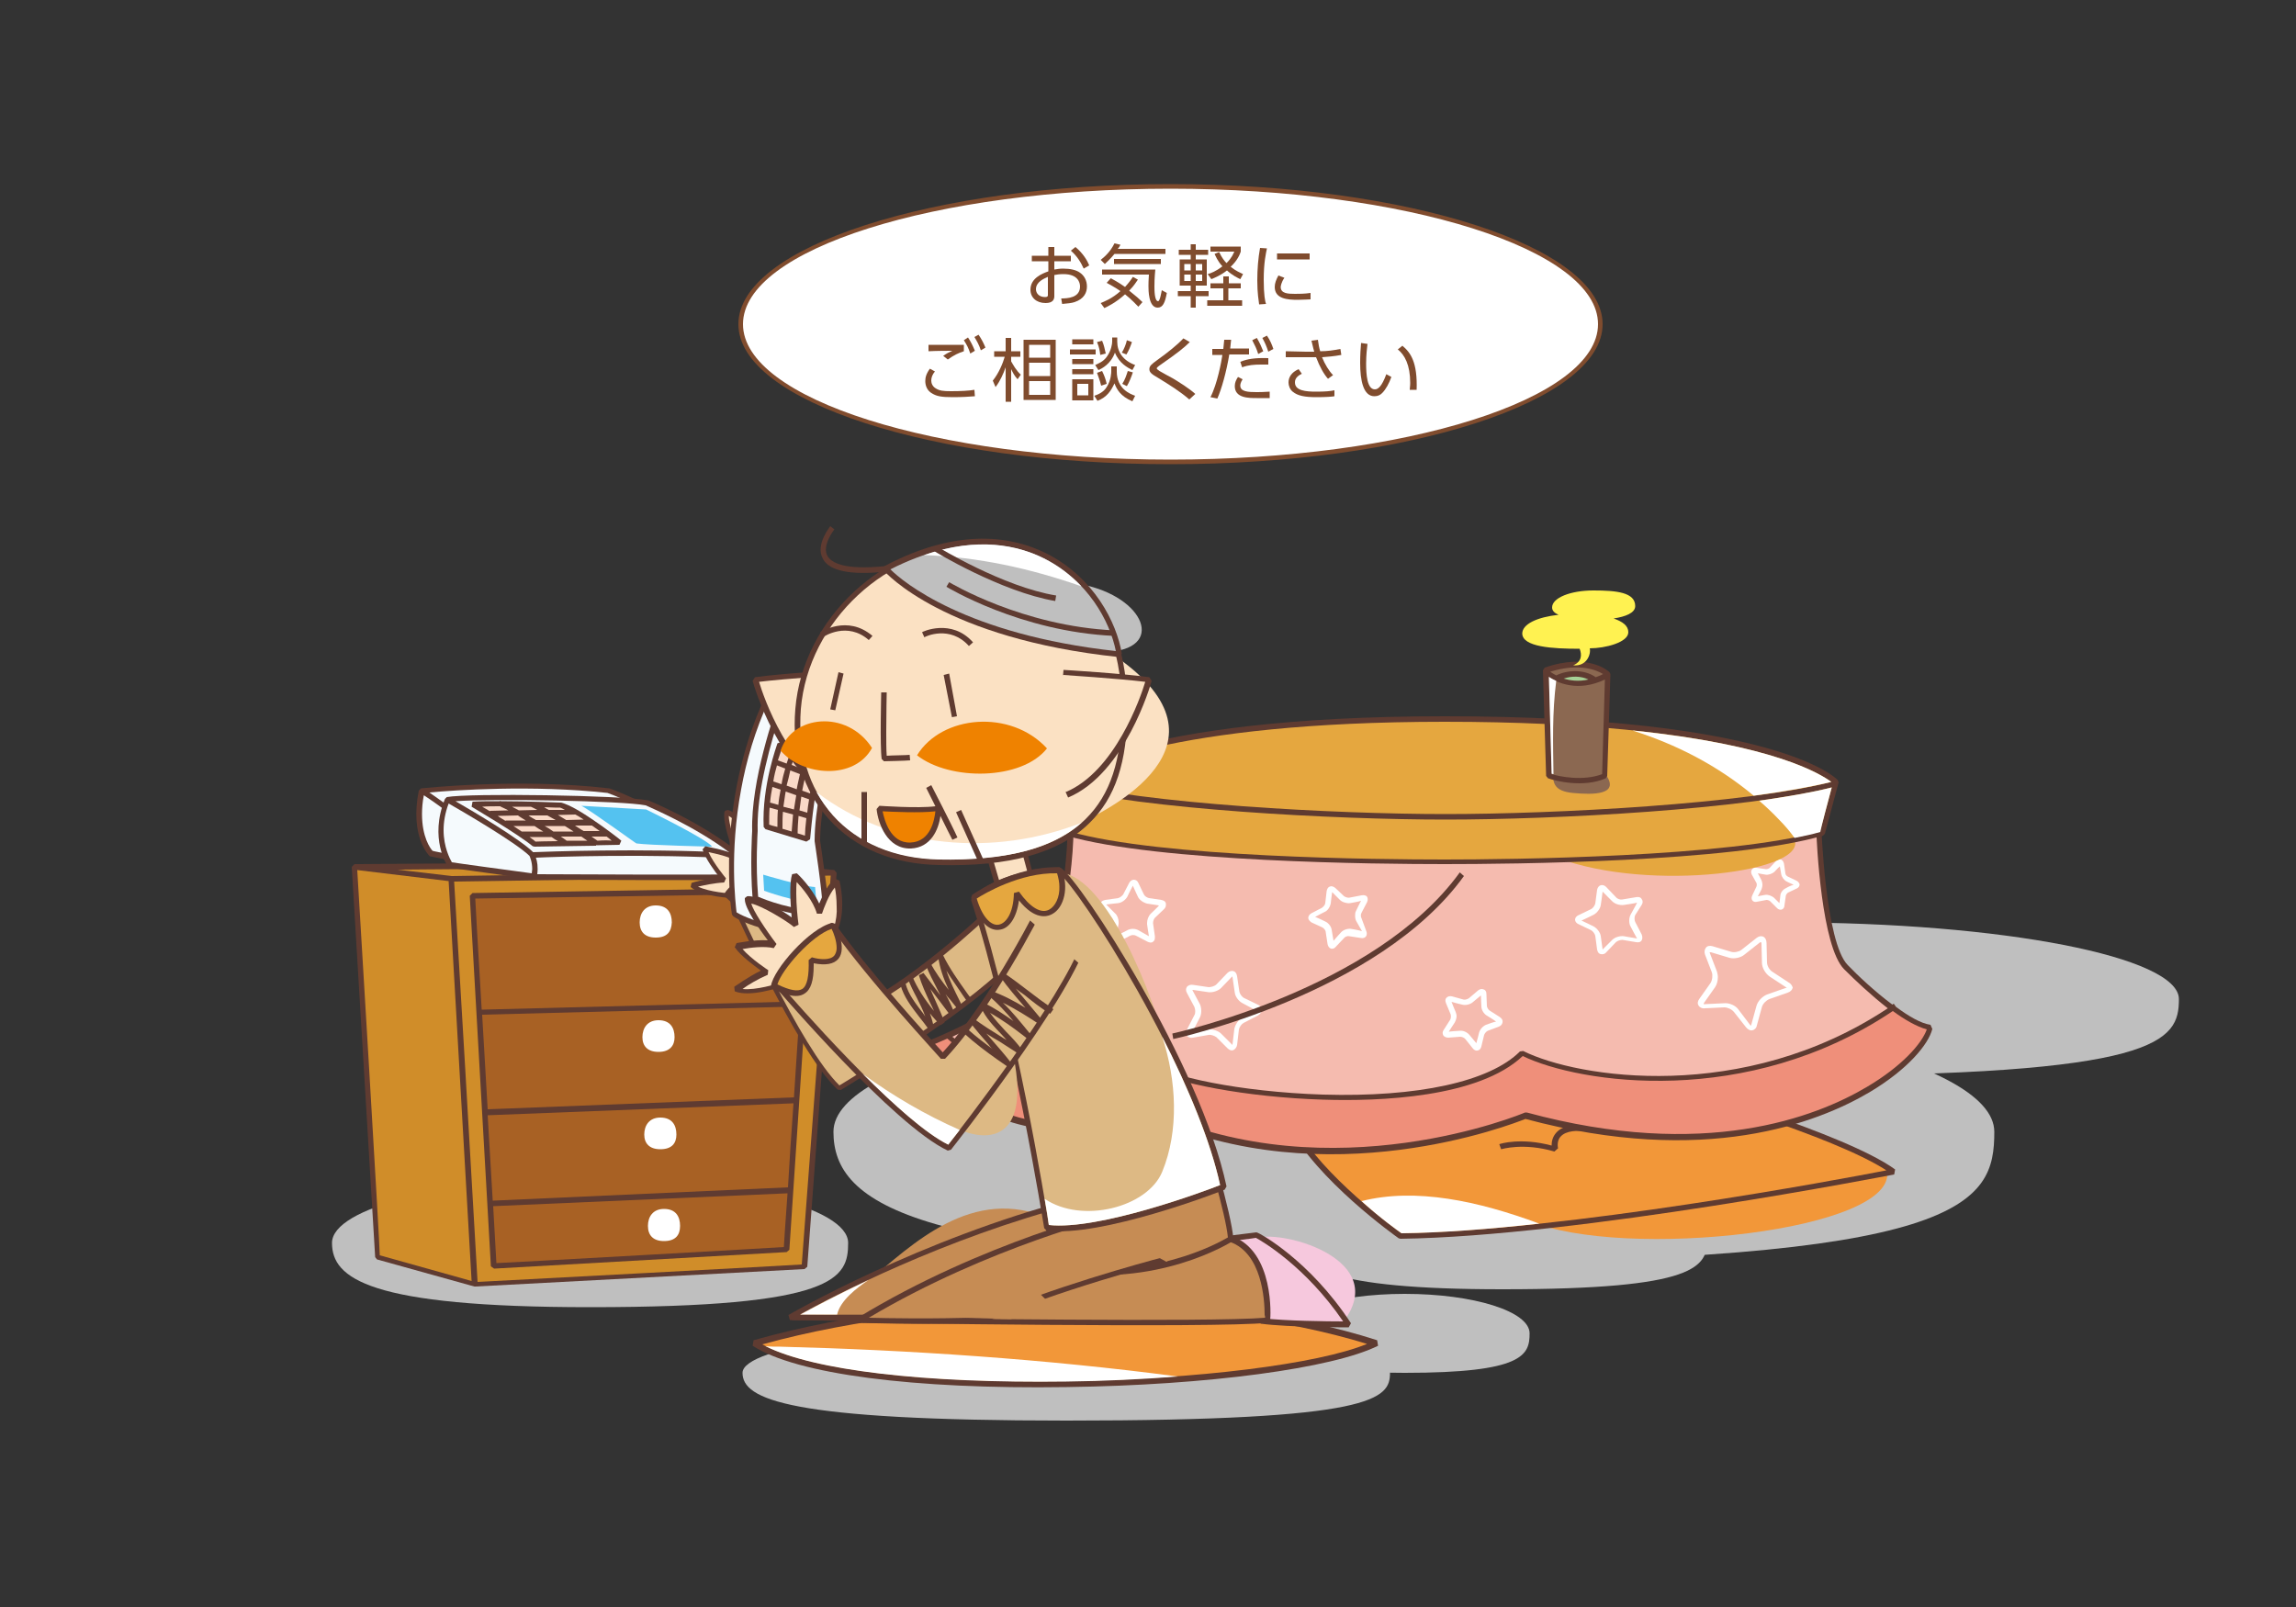 <?xml version="1.0" encoding="utf-8"?>
<!-- Generator: Adobe Illustrator 24.1.0, SVG Export Plug-In . SVG Version: 6.00 Build 0)  -->
<svg version="1.1" xmlns="http://www.w3.org/2000/svg" xmlns:xlink="http://www.w3.org/1999/xlink" x="0px" y="0px"
	 viewBox="0 0 500 350" style="enable-background:new 0 0 500 350;" xml:space="preserve">
<rect x="0" y="0" width="500" height="350" fill="#333333" stroke="none"/>
<style type="text/css">
	.st0{fill:#FFFFFF;}
	.st1{fill:#804C2E;}
	.st2{fill:#BFBFBF;}
	.st3{fill:#5F3B31;}
	.st4{fill:#D08D29;}
	.st5{fill:#A86124;}
	.st6{fill:#F5FAFD;}
	.st7{fill:#54C2F0;}
	.st8{fill:#FAD9C7;}
	.st9{fill:#F29739;}
	.st10{fill:#F5BBAF;}
	.st11{fill:#EF8F7A;}
	.st12{fill:#E5A73F;}
	.st13{fill:#8B6851;}
	.st14{fill:#A6D296;}
	.st15{fill:#FFF251;}
	.st16{fill:#C68C54;}
	.st17{fill:#F6C8DD;}
	.st18{fill:#FBE1C3;}
	.st19{fill:#DDB984;}
	.st20{fill:#EF8200;}
</style>
<g id="レイヤー_1">
</g>
<g id="文字">
	<g>
		<path class="st0" d="M161.3,70.6c0,16.6,41.9,30,93.6,30c51.7,0,93.6-13.4,93.6-30c0-16.6-41.9-30-93.6-30
			C203.2,40.6,161.3,54,161.3,70.6z"/>
		<path class="st1" d="M254.9,101.1c-51.9,0-94.1-13.7-94.1-30.5s42.2-30.5,94.1-30.5c51.9,0,94.1,13.7,94.1,30.5
			S306.8,101.1,254.9,101.1z M254.9,41.1c-51.3,0-93.1,13.2-93.1,29.5s41.8,29.5,93.1,29.5c51.3,0,93.1-13.2,93.1-29.5
			S306.2,41.1,254.9,41.1z"/>
	</g>
	<g>
		<path class="st1" d="M229.6,58.7c0.6-0.1,1.2-0.2,1.9-0.2c1.6,0,2.9,0.3,3.7,0.9c1,0.7,1.5,1.8,1.5,3c0,1.3-0.6,2.7-2.7,3.4
			c-0.6,0.2-1.5,0.3-2.7,0.4l-0.2-1.2c1.3,0,4.1-0.1,4.1-2.6c0-0.9-0.5-2.7-3.6-2.7c-0.9,0-1.5,0.1-2,0.2v4.6c0,0.7-0.3,1.5-1.9,1.5
			c-2,0-3.3-1.2-3.3-2.9c0-2.5,2.5-3.5,3.9-4v-2.2h-3.6v-1.2h3.6v-1.9h1.3v1.9h3.6v1.2h-3.6V58.7z M228.2,60.3
			c-0.9,0.4-2.6,1.1-2.6,2.7c0,0.8,0.6,1.7,2,1.7c0.5,0,0.6-0.2,0.6-0.4V60.3z M234.2,53.8c1.7,1.4,2.6,3,3,4l-1.2,0.7
			c-0.6-1.3-1.4-2.7-2.8-3.9L234.2,53.8z"/>
		<path class="st1" d="M253.8,54.2v1.1h-11.1c-0.8,1-1.5,1.6-2.1,2.2l-0.9-0.9c1-0.8,2.1-1.8,3-3.6l1.3,0.3
			c-0.2,0.4-0.3,0.6-0.6,0.9H253.8z M241.9,60.6c0.5,0.3,1.4,0.7,3.1,1.9c0.9-1,1.4-1.7,1.7-2.2l1.1,0.6c-0.3,0.4-0.8,1.3-1.9,2.4
			c1.4,1.1,2.3,1.9,2.9,2.5l-0.9,1c-0.5-0.5-1.4-1.5-2.9-2.7c-2.1,1.9-3.9,2.7-4.5,3l-0.8-1.1c0.7-0.3,2.4-0.9,4.3-2.6
			c-1.3-0.9-2.3-1.4-3-1.8L241.9,60.6z M251.6,58.6c-0.2,2-0.2,3.3-0.2,3.8c0,0.7,0,3.2,0.8,3.2c0.4,0,0.7-1.9,0.8-2.4l1.1,0.6
			c-0.4,2.2-0.9,3.2-2,3.2c-2,0-2-3.8-2-4.7c0-1.5,0.1-2.1,0.1-2.5h-10.2v-1.1H251.6z M252.8,57.5h-10.2v-1.1h10.2V57.5z"/>
		<path class="st1" d="M259.3,54.4v-1.2h1.1v1.2h2.7v1.1h-2.7v1h2.4v5.7h-2.4v1.2h2.8v1.1h-2.8V67h-1.1v-2.5h-2.8v-1.1h2.8v-1.2
			h-2.4v-5.7h2.4v-1h-2.6v-1.1H259.3z M259.3,57.5h-1.4v1.4h1.4V57.5z M259.3,59.8h-1.4v1.4h1.4V59.8z M261.8,57.5h-1.4v1.4h1.4
			V57.5z M261.8,59.8h-1.4v1.4h1.4V59.8z M267.5,61.7h2.7v1.1h-2.7v2.6h3v1.2h-7.6v-1.2h3.5v-2.6h-2.8v-1.1h2.8v-1.5h1.2V61.7z
			 M263,59.7c0.7-0.2,1.8-0.6,3.2-1.7c-1.1-1.2-1.5-2.3-1.7-2.7l1-0.4c0.6,1.3,1.2,2,1.6,2.4c1.2-1.2,1.5-2.1,1.7-2.5h-5.2v-1.1h6.6
			v1.1c-0.2,0.6-0.7,1.9-2.2,3.3c1.1,0.9,2.1,1.3,2.7,1.6l-0.6,1.1c-0.6-0.3-1.7-0.8-2.9-1.9c-1.4,1.1-2.7,1.6-3.4,1.9L263,59.7z"/>
		<path class="st1" d="M275.9,54.1c-0.2,1-0.7,3-0.7,6.8c0,3.3,0.3,4.8,0.5,5.3l-1.5,0.1c-0.1-0.9-0.4-2.4-0.4-5.2
			c0-2.5,0.2-4.9,0.6-7.1L275.9,54.1z M279.7,60.5c-0.7,1-0.8,1.9-0.8,2c0,1.4,1.5,1.5,3.1,1.5c0.8,0,2.1,0,3.4-0.2v1.4
			c-0.5,0-1.6,0.1-2.8,0.1c-2.2,0-5-0.2-5-2.8c0-0.8,0.3-1.6,0.8-2.5L279.7,60.5z M285.2,55.2v1.3h-7.1v-1.3H285.2z"/>
		<path class="st1" d="M203.6,80.9c-0.6,0.7-0.8,1.4-0.8,2s0.3,1.3,1,1.7c0.8,0.5,1.6,0.6,3.3,0.6c2.2,0,3.9-0.1,5.1-0.3l0.1,1.4
			c-1.1,0.1-2.9,0.2-4.8,0.2c-2.5,0-3.5-0.2-4.5-0.8c-1.1-0.6-1.5-1.7-1.5-2.7c0-0.8,0.2-1.6,1-2.7L203.6,80.9z M209.9,76.5
			c-1.2,0.4-2.1,0.8-3.5,1.8l-1-0.8c0.7-0.5,1.3-0.8,2-1.1c-0.6,0-3.5,0-5.2,0.1l0-1.4c0.5,0,6.7,0,7.7,0V76.5z M210.8,73.5
			c0.6,0.9,1,1.7,1.5,2.9l-1,0.6c-0.4-1.2-0.7-1.8-1.4-2.9L210.8,73.5z M213.1,72.9c0.6,0.9,1,1.6,1.5,2.8l-1,0.6
			c-0.4-1.2-0.8-1.9-1.4-2.9L213.1,72.9z"/>
		<path class="st1" d="M221.6,82.6c-0.8-0.9-1-1.4-1.4-2.2v7.1H219v-7.5c-0.5,1.4-1.2,3-2.2,4.3l-0.6-1.4c1.3-1.6,2.2-3.8,2.6-5.2
			h-2.3v-1.2h2.5v-2.9h1.2v2.9h2v1.2h-2v1c0.4,0.7,1.1,2,2.1,2.9L221.6,82.6z M229.9,87.1h-7V74h7V87.1z M228.7,75.1h-4.6v2.8h4.6
			V75.1z M228.7,79h-4.6v2.9h4.6V79z M228.7,83h-4.6v3h4.6V83z"/>
		<path class="st1" d="M238.6,76.1v1.1H233v-1.1H238.6z M238.1,73.9V75h-4.6v-1.1H238.1z M238.1,78.2v1.1h-4.6v-1.1H238.1z
			 M238.1,80.4v1.1h-4.6v-1.1H238.1z M238.1,82.6v4.6h-4.6v-4.6H238.1z M237,83.6h-2.4v2.5h2.4V83.6z M243.2,79.9v1
			c0,3.8,2.9,4.9,4,5.3l-0.6,1.2c-2.6-1.1-3.4-2.6-3.9-3.9c-0.7,1.5-1.6,3-3.7,3.8l-0.7-1.1c0.6-0.2,2-0.7,2.7-1.9
			c1-1.5,1-3.3,1-3.4v-1.1H243.2z M243.3,73.5v0.9c0,2.2,1.2,4.1,3.9,5.1l-0.6,1.1c-1-0.5-2.9-1.5-3.8-3.8c-0.9,2.5-2.9,3.5-3.6,3.8
			l-0.7-1.1c0.6-0.3,1.8-0.7,2.6-1.9c0.9-1.3,1.1-2.7,1.1-3.2v-0.9H243.3z M239.8,84c-0.3-1.3-0.8-2.4-0.9-2.8l1.1-0.4
			c0.4,0.8,0.8,1.8,1,2.8L239.8,84z M239.6,77.3c-0.1-0.9-0.2-1.6-0.7-2.8l1.1-0.3c0.4,0.9,0.6,1.9,0.8,2.8L239.6,77.3z M244.3,76.8
			c0.5-0.8,0.9-1.8,1.1-2.7l1.1,0.4c-0.3,0.9-0.7,1.9-1.2,2.7L244.3,76.8z M246.7,81.1c-0.3,0.9-0.8,2.2-1.3,3l-1-0.5
			c0.6-0.9,0.9-1.9,1.2-2.8L246.7,81.1z"/>
		<path class="st1" d="M259,87c-2.1-1.8-4.2-3.1-6.8-4.7c-1.4-0.8-1.9-1.2-1.9-1.9c0-0.7,0.5-1.1,1.6-1.9c2.5-1.8,4.5-3.4,5.8-4.8
			l1.4,0.8c-1.2,1.2-2.7,2.4-6.3,4.9c-0.6,0.4-0.9,0.7-0.9,0.8c0,0.2,0.2,0.3,0.6,0.6c0.5,0.3,2.5,1.4,2.9,1.6
			c1.5,0.9,3.7,2.3,4.9,3.4L259,87z"/>
		<path class="st1" d="M263.6,86.5c1.5-2.9,2.4-7.8,2.6-9.2H264V76h2.4c0.1-1,0.1-1.1,0.2-2l1.5,0c-0.1,0.8-0.1,1-0.2,1.9h4.1v1.3
			h-4.3c-0.6,3.7-1.7,7.6-2.6,9.6L263.6,86.5z M270.6,82.6c-0.5,0.8-0.5,1.2-0.5,1.4c0,1.3,1.7,1.4,3.5,1.4c0.5,0,1.6,0,2.9-0.1v1.4
			c-0.4,0-2.3,0-2.8,0c-1.8,0-4.8,0-4.8-2.6c0-0.8,0.3-1.4,0.7-2L270.6,82.6z M276.1,79.4c-0.4,0-0.9,0-1.5,0
			c-1.5,0-2.8,0.1-4.1,0.6l-0.4-1.2c1.5-0.6,3.1-0.9,6.1-0.8V79.4z M273.7,73.6c0.6,1,1,1.9,1.4,2.9l-1.1,0.6
			c-0.4-1.3-0.7-1.8-1.3-3L273.7,73.6z M275.9,73.1c0.7,1,1.1,2,1.4,2.9l-1.1,0.6c-0.4-1.2-0.7-1.9-1.3-3L275.9,73.1z"/>
		<path class="st1" d="M289.2,82.5c-0.9-1-1.8-2.6-2.6-4.7c-0.9,0-2.1,0-2.3,0H280v-1.3l4.4,0.1c0.6,0,1.4,0,1.8,0
			c-0.3-1-0.5-2.1-0.6-2.4L287,74c0.1,0.9,0.3,1.9,0.5,2.5c1.5,0,2.9-0.2,4.4-0.5l0.2,1.3c-1.6,0.3-2.9,0.4-4.2,0.5
			c0.6,1.5,1.5,3,2.4,3.9L289.2,82.5z M283.5,81.4c-1.5,0.7-1.5,1.6-1.5,1.9c0,1.8,2.4,2,4.6,2c2,0,3.1-0.1,4-0.3l0,1.3
			c-0.5,0.1-1.9,0.2-3.9,0.2c-2.6,0-4.1-0.3-5.2-1.2c-0.6-0.5-0.9-1.3-0.9-2c0-1.1,0.6-2.2,2.2-2.9L283.5,81.4z"/>
		<path class="st1" d="M297.8,74.9c-0.1,0.9-0.3,2.3-0.3,4.3c0,2.3,0.2,5.6,1.9,5.6c0.7,0,1.5-0.6,2.5-3.3l1.1,0.6
			c-0.5,1.4-1.2,2.7-2,3.5c-0.4,0.4-0.9,0.7-1.7,0.7c-2.4,0-3.1-3.4-3.1-7.3c0-1.6,0.1-3.3,0.2-4.3L297.8,74.9z M307,84.9
			c0-0.4,0.1-0.8,0.1-1.5c0-3.9-1.2-6.1-2.7-7.3l1-0.8c1.8,1.5,3.3,3.6,3.1,9.6L307,84.9z"/>
	</g>
</g>
<g id="イラスト">
	<g>
		<path class="st2" d="M388.8,200.9c-47.3,0-85.7,7.5-85.7,16.7c0,9.2,12,16.7,85.7,16.7c81.7,0,85.7-7.5,85.7-16.7
			C474.5,208.4,436.1,200.9,388.8,200.9z"/>
		<path class="st2" d="M307.9,217.9c-69.8,0-126.4,12.8-126.4,28.6c0,15.8,17.8,28.5,126.4,28.5c120.5,0,126.4-12.8,126.4-28.5
			C434.3,230.7,377.7,217.9,307.9,217.9z"/>
		<path class="st2" d="M327.2,258.8c-24.6,0-44.6,4.9-44.6,11c0,6.1,6.3,11,44.6,11c42.5,0,44.6-4.9,44.6-11
			C371.8,263.7,351.8,258.8,327.2,258.8z"/>
		<path class="st2" d="M128.5,256.7c-31.1,0-56.2,6.3-56.2,14c0,7.7,7.9,14,56.2,14c53.6,0,56.2-6.3,56.2-14
			C184.7,263,159.6,256.7,128.5,256.7z"/>
		<path class="st2" d="M232.2,288.6c-38.9,0-70.5,4.7-70.5,10.4c0,5.8,9.9,10.4,70.5,10.4c67.2,0,70.5-4.7,70.5-10.4
			C302.7,293.2,271.1,288.6,232.2,288.6z"/>
		<path class="st2" d="M305.9,281.8c-15,0-27.2,3.9-27.2,8.6c0,4.8,3.8,8.6,27.2,8.6c25.9,0,27.2-3.9,27.2-8.6
			C333.1,285.6,320.9,281.8,305.9,281.8z"/>
		<g>
			<g>
				<g>
					<path class="st3" d="M181.7,189.5l-19.9-1.9c-0.1,0-84.6,0.6-84.6,0.6l-0.6,0.6l5.1,85l0.4,0.5l21.2,5.9l0.2,0l71.7-3.8
						l0.6-0.5l6.4-85.8L181.7,189.5z"/>
					<path class="st4" d="M171,189.7l-72.6,1.1l-11.9-1.4c21.4-0.2,75.3-0.6,75.3-0.6S166.3,189.2,171,189.7z"/>
					<path class="st4" d="M77.8,189.5l19.9,2.4l5,87.1c-3.5-1-19.3-5.4-20-5.6C82.8,272.6,78,192.6,77.8,189.5z"/>
					<path class="st4" d="M174.6,275.4c-1,0.1-64.4,3.5-70.6,3.8c-0.4-7.6-5-86-5.1-87.2c1.2,0,74.4-1.1,82-1.3
						C180.8,193.4,174.7,274.4,174.6,275.4z"/>
				</g>
				<g>
					<polygon class="st3" points="176.4,193.3 102.9,194.5 102.3,195.1 106.9,275.8 107.6,276.3 171.3,272.7 171.9,272.2 177.1,194 
											"/>
					<path class="st5" d="M170.7,271.6c-1,0.1-61.5,3.5-62.6,3.5c0-0.3-0.3-5.2-0.7-12.4l64.1-2.8
						C171,266.7,170.7,271.3,170.7,271.6z"/>
					<path class="st5" d="M171.6,258.6l-64.3,2.9c-0.3-5.4-0.7-11.8-1.1-18.6l66.6-2.6C172.3,246.9,171.9,253.4,171.6,258.6z"/>
					<path class="st5" d="M172.9,239l-66.7,2.6c-0.4-6.9-0.8-14-1.2-20.6l69.2-1.8C173.8,225.6,173.3,232.4,172.9,239z"/>
					<path class="st5" d="M174.3,218.1l-69.4,1.8c-0.8-13.3-1.4-23.8-1.4-24.2c1.2,0,71.1-1.1,72.3-1.1
						C175.8,195,175.1,205.2,174.3,218.1z"/>
					<path class="st0" d="M144.6,270.3c-2.4,0-3.5-1.3-3.5-3.3c0-2,1.1-3.7,3.5-3.7c2.6,0,3.5,1.7,3.5,3.7
						C148.1,269,147.1,270.3,144.6,270.3z"/>
					<path class="st0" d="M143.8,250.3c-2.4,0-3.5-1.3-3.5-3.2c0-2,1.1-3.7,3.5-3.7c2.6,0,3.5,1.7,3.5,3.7
						C147.3,249,146.3,250.3,143.8,250.3z"/>
					<path class="st0" d="M143.4,229.1c-2.4,0-3.5-1.3-3.5-3.2c0-2,1.1-3.7,3.5-3.7c2.6,0,3.5,1.7,3.5,3.7
						C146.9,227.7,145.9,229.1,143.4,229.1z"/>
					<path class="st0" d="M142.8,204.2c-2.4,0-3.5-1.3-3.5-3.3c0-2,1.1-3.7,3.5-3.7c2.6,0,3.5,1.7,3.5,3.7
						C146.2,202.9,145.3,204.2,142.8,204.2z"/>
				</g>
			</g>
			<g>
				<g>
					<path class="st3" d="M142.3,176.8l-0.2-0.3c-2-2.1-9.1-4.7-9.4-4.8l-0.1,0c-19.7-2.3-40.6,0-40.9,0l-0.5,0.5
						c-2,10,2.2,14.1,2.4,14.3l4.5,0.9l0.1,0l44.2,0.4l0.6-0.6C143,187.1,143,181.3,142.3,176.8z"/>
					<path class="st6" d="M97.7,186c-1.1-0.2-3.3-0.6-3.5-0.7c-0.5-0.5-2.3-3-2.3-8c0-1.2,0.1-2.6,0.4-4.1c2.1,1.4,5,3.4,5.5,4.1h0
						C97.7,178.5,97.9,182.8,97.7,186z"/>
					<path class="st6" d="M93.5,172.6c5.3-0.5,22.5-1.7,38.8,0.1c1.7,0.6,5.5,2.2,7.7,3.6c-7.7,0.2-38.6,0-41.6-0.1
						C97.5,175.4,95.1,173.7,93.5,172.6z"/>
					<path class="st6" d="M98.9,186.1c0.2-3.1,0.1-7.1,0-8.6c5.4,0,37.1,0.2,42.3,0c0.5,3.5,0.6,7.5,0.6,9
						C140.7,186.5,104,186.2,98.9,186.1z"/>
				</g>
				<g>
					<path class="st3" d="M161.4,186.1l-0.1-0.1c-8.4-6.9-20.1-11.7-20.2-11.7l-0.1,0c-5.6-1.1-38.7-1.6-43.7-0.7l-0.4,0.4
						c-3.5,8.6,0.5,14.6,0.7,14.8l0.4,0.2l18.8,2.6l0.1,0c1.7,0,42,0.2,45,0l0.5-0.3C163.2,189.3,161.6,186.4,161.4,186.1z"/>
					<path class="st6" d="M115.8,190.2c-3.8-0.5-17-2.3-17.4-2.4c-0.4-0.7-1.8-3.3-1.8-7c0-1.7,0.3-3.7,1.1-5.8
						c2.8,1.6,14.5,8.4,17.6,11.4c0.1,0.2,0.6,1.3,0.6,2.9C115.9,189.6,115.8,189.9,115.8,190.2z"/>
					<path class="st6" d="M116.1,185.6c-2.8-2.8-12.9-8.8-16.9-11.1c8.3-0.6,36.4-0.1,41.4,0.9c0.6,0.3,10.5,4.4,18.3,10.3
						C139.3,184.7,118.7,185.5,116.1,185.6L116.1,185.6z"/>
					<path class="st6" d="M161.3,190.4c-5,0.2-41.6,0-44.3,0c0.2-1.5,0-2.8-0.3-3.6c4-0.2,24.7-0.9,43.8,0.2
						c0.4,0.7,0.9,1.8,0.9,2.8C161.4,190,161.3,190.2,161.3,190.4z"/>
					<path class="st7" d="M126.6,175.5c0,0,10.5,0.6,14.1,0.8c0,0,13,6.3,14.4,8.1c0,0-13.7-0.3-16.5-0.7
						C138.6,183.8,128.5,176.4,126.6,175.5z"/>
				</g>
				<g>
					<path class="st3" d="M135.3,183.1c-0.2-0.2-3-2.4-6.1-4.5v0h0c-2.5-1.7-5.1-3.3-7-3.8l-0.1,0c-0.4,0-7.3-0.3-13-0.3
						c-0.1-0.1-0.2-0.1-0.2-0.1l0,0.1c-2.4,0-4.6,0-6,0.1l-0.2,1.1c0.1,0.1,9.9,5.8,13.3,8.6l0.4,0.1l13.3-0.2c0,0,0.1,0,0.1,0
						l0-0.1l5.1-0.1L135.3,183.1z"/>
					<path class="st8" d="M114.5,178.7l-4.4,0v0.1c-0.6-0.4-1.2-0.7-1.7-1.1l4.4-0.1C113.3,178,113.9,178.3,114.5,178.7z"/>
					<path class="st8" d="M115.1,177.6l4.1,0c0.5,0.3,1.1,0.6,1.8,1l-4.3,0C116.2,178.3,115.6,178,115.1,177.6z"/>
					<path class="st8" d="M116.4,179.9c0.6,0.4,1.2,0.8,1.9,1.2l-4.7,0c-0.6-0.4-1.2-0.8-1.8-1.2L116.4,179.9z"/>
					<path class="st8" d="M118.6,179.9l4.4,0c0.6,0.4,1.2,0.7,1.9,1.2l-4.4,0C119.8,180.6,119.2,180.2,118.6,179.9z"/>
					<path class="st8" d="M125.2,179.8l3.7,0c0.6,0.4,1.1,0.8,1.7,1.2l-3.5,0C126.4,180.6,125.8,180.2,125.2,179.8z"/>
					<path class="st8" d="M123.3,178.6c-0.6-0.4-1.2-0.7-1.8-1.1l3.8-0.1c0.6,0.3,1.2,0.7,1.8,1.1L123.3,178.6z"/>
					<path class="st8" d="M123,176.4l-3.5,0c-0.4-0.2-0.7-0.4-1-0.6c1.9,0.1,3.2,0.1,3.5,0.1C122.3,176,122.7,176.2,123,176.4z"/>
					<path class="st8" d="M115.6,175.7c0.2,0.1,0.7,0.3,1.4,0.7l-4,0.1c-0.6-0.3-1.1-0.6-1.5-0.8C113,175.7,114.3,175.7,115.6,175.7
						z"/>
					<path class="st8" d="M108.9,175.6c0.3,0.2,0.9,0.4,1.8,0.9l-4,0.1l0,0.1c-0.6-0.4-1.2-0.7-1.7-1
						C106.1,175.6,107.4,175.6,108.9,175.6z"/>
					<path class="st8" d="M115.3,182.3l4.8,0c0.4,0.3,0.9,0.6,1.4,0.9c-2.7,0-4.8,0.1-4.9,0.1C116.2,182.9,115.7,182.6,115.3,182.3z
						"/>
					<path class="st8" d="M123.4,183.1L123.4,183.1c-0.4-0.3-0.8-0.6-1.3-0.9l4.5,0c0.4,0.3,0.9,0.6,1.3,0.9
						C126.5,183.1,125,183.1,123.4,183.1z"/>
					<path class="st8" d="M130.1,183.1c-0.4-0.3-0.9-0.6-1.3-0.9l3.3,0c0.4,0.3,0.8,0.6,1.1,0.9C132.6,183,131.5,183,130.1,183.1z"
						/>
				</g>
			</g>
		</g>
		<g>
			<g>
				<path class="st9" d="M332.7,265.8c20.9,8.9,81,2.2,78.2-10.9C401.4,250.6,346.1,247.1,332.7,265.8z"/>
				<path class="st3" d="M364.7,236.1l-0.2,0c-19.6,0-82.9,7.9-83.5,8l-0.5,0.9c6.2,12,23.4,24.2,24.1,24.7l0.4,0.1
					c38.6-0.5,106.8-13.9,107.5-14l0.2-1.1C401.8,246.8,366.2,236.6,364.7,236.1z"/>
				<path class="st9" d="M305.2,268.6c-1.5-1.1-17.1-12.4-23.2-23.4c7.7-1,64-7.9,82.4-7.9c1.6,0.5,34.7,10,46.4,17.6
					C401.1,256.8,340.7,268.1,305.2,268.6z"/>
				<path class="st0" d="M305.2,268.6c8.8-0.1,19.2-0.9,30-2.1c-13.2-4.9-26.9-7.9-38.7-4.9C300.8,265.5,304.5,268.1,305.2,268.6z"
					/>
				<path class="st3" d="M338.9,246.7c-0.8,0.9-1,1.9-1,2.7c0,0,0,0.1,0,0.1c-6.7-1.8-11.2-0.4-11.4-0.3l0.4,1.1
					c0.1,0,4.8-1.5,11.6,0.5l0.8-0.7c0,0-0.4-1.6,0.6-2.6c1.1-1.2,3.5-1.5,6.9-0.9l0.2-1.2C342.9,244.7,340.3,245.1,338.9,246.7z"/>
			</g>
			<g>
				<g>
					<path class="st3" d="M420.4,223.2c-2.1-0.3-4.8-1.9-7.5-3.9l-0.5-0.7c-0.1,0.1-0.2,0.1-0.3,0.2c-3.9-2.9-7.7-6.5-9.7-8.6
						c-4.9-4.9-5.8-30.4-5.8-30.7l-0.4-0.5c-9-2.6-156.8-1.3-163.2,0l-0.5,0.6c0,13.7-4.2,29.8-4.6,31.2c-8.4,9.9-30.9,18-31.2,18
						l-0.2,1c14.2,13.8,28.2,16.7,37.4,16.7l0,0c9.1,0,15.3-2.7,16.6-3.2c38.5,17.4,78.9,1.5,81.7,0.4c39.1,10.5,63.7,0.8,74.9-5.8
						c8.4-5,12.9-10.5,13.7-13.8L420.4,223.2z"/>
					<path class="st10" d="M229,211.4l0.1-0.2c0.1-0.2,4.6-16.9,4.7-31.1c10.9-1.2,150.1-2.4,161.7,0c0.1,3.7,1.2,26.1,6.1,31
						c2.4,2.4,5.9,5.7,9.5,8.5c-31.5,20.9-67.6,15.2-79.4,9.3l-0.7,0.1c-6.6,6.6-22.3,10-42.9,9.4c-18.3-0.6-33.7-4-37.6-6.9
						l-0.6-0.1c-23.9,8.4-39.2-2.8-42.5-5.6C214.8,222.3,224.1,217.2,229,211.4z"/>
					<path class="st11" d="M406.6,236.7c-11.1,6.6-35.4,16.1-74.1,5.6l-0.4,0c-0.4,0.2-41.9,17.5-81.2-0.4l-0.5,0
						c-0.3,0.1-25.9,12.4-52.2-12.4c1.4-0.5,4.5-1.7,8.1-3.3c2.4,2.2,18.4,15.2,43.8,6.3c4.9,3.4,21.7,6.5,38,7
						c12.2,0.4,33.9-0.4,43.5-9.5c12.4,6,48.9,11.5,80.6-9.8c2.6,1.9,5.2,3.4,7.4,4C418.5,227.3,414.2,232.2,406.6,236.7z"/>
					<g>
						<path class="st0" d="M252.9,196l-2.7-0.4c-0.4-0.1-0.9-0.4-1.1-0.8l-1.2-2.5c-0.2-0.5-0.6-0.7-1-0.7c-0.4,0-0.8,0.3-1,0.7
							l-1.3,2.5c-0.2,0.3-0.7,0.7-1.1,0.8l-2.8,0.4c-0.5,0.1-0.9,0.3-1,0.7c-0.1,0.4,0,0.8,0.4,1.2l2,2c0.3,0.3,0.5,0.9,0.4,1.3
							l-0.5,2.7c-0.1,0.5,0,0.9,0.4,1.2c0.3,0.2,0.8,0.3,1.2,0l2.5-1.3c0.3-0.2,1-0.2,1.3,0l2.5,1.3c0.4,0.2,0.9,0.3,1.2,0
							c0.3-0.2,0.4-0.5,0.4-0.9c0-0.1,0-0.2,0-0.3l-0.4-2.8c0,0,0-0.1,0-0.1c0-0.4,0.2-0.9,0.4-1.1l2-1.9c0.3-0.3,0.4-0.6,0.4-0.9
							c0-0.1,0-0.2,0-0.3C253.8,196.3,253.4,196.1,252.9,196z M250.6,199c-0.5,0.5-0.8,1.3-0.8,2c0,0.1,0,0.2,0,0.3
							c0,0,0.3,2.1,0.4,2.6c-0.5-0.3-2.3-1.3-2.3-1.3c-0.7-0.4-1.7-0.4-2.4,0c0,0-2.1,1.1-2.4,1.2c0.1-0.6,0.5-2.6,0.5-2.6
							c0-0.1,0-0.3,0-0.4c0-0.7-0.3-1.5-0.8-1.9c0,0-1.7-1.7-1.9-1.9c0.6-0.1,2.6-0.3,2.6-0.3c0.8-0.1,1.6-0.7,2-1.4
							c0,0,0.9-1.9,1.2-2.4c0.2,0.5,1.1,2.4,1.1,2.4c0.3,0.7,1.2,1.3,2,1.5c0,0,2,0.3,2.6,0.4C252.4,197.3,250.6,199,250.6,199z"/>
						<path class="st0" d="M274.1,218.9l-3.1-1.5c-0.5-0.2-1-0.9-1.1-1.4l-0.5-3.4c-0.1-0.6-0.4-1-0.8-1.1c-0.4-0.1-0.9,0-1.3,0.4
							l-2.4,2.5c-0.4,0.4-1.2,0.6-1.7,0.6l-3.4-0.5c-0.6-0.1-1,0.1-1.3,0.4c-0.3,0.4-0.3,0.9,0,1.4l1.6,3c0.2,0.5,0.3,1.3,0,1.8
							l-1.6,3.1c-0.3,0.5-0.3,1,0,1.4c0.3,0.4,0.8,0.5,1.3,0.4l3.4-0.6c0.5-0.1,1.3,0.2,1.7,0.5l2.4,2.4c0.4,0.4,0.9,0.6,1.3,0.4
							c0.4-0.2,0.7-0.6,0.8-1.1l0.4-3.4c0.1-0.5,0.6-1.2,1-1.4l3.1-1.6c0.5-0.3,0.8-0.7,0.8-1.1
							C274.9,219.6,274.6,219.2,274.1,218.9z M273.6,220.1l-3.1,1.6c-0.8,0.4-1.5,1.4-1.7,2.4l-0.4,3.4c0,0,0,0,0,0.1
							c0,0,0,0-0.1-0.1l-2.4-2.4c-0.6-0.6-1.9-1-2.7-0.9l-3.4,0.6c0,0-0.1,0-0.1,0c0,0,0,0,0-0.1l1.6-3.1c0.2-0.4,0.3-0.9,0.3-1.4
							c0-0.5-0.1-1.1-0.3-1.5l-1.6-3c0-0.1,0-0.1,0-0.1c0,0,0.1,0,0.1,0l3.4,0.5c0.9,0.1,2.1-0.3,2.7-0.9l2.4-2.5c0,0,0,0,0.1,0
							c0,0,0,0,0,0.1l0.5,3.4c0.1,0.9,0.9,1.9,1.7,2.3L273.6,220.1C273.6,220,273.6,220,273.6,220.1
							C273.6,220.1,273.6,220.1,273.6,220.1z"/>
						<path class="st0" d="M296.5,200c-0.2-0.3-0.2-0.9,0-1.2l1.2-2.3c0.2-0.4,0.2-0.9,0-1.2c-0.2-0.3-0.7-0.4-1.2-0.3l-2.6,0.5
							c-0.3,0.1-0.9-0.1-1.2-0.3l-1.9-1.8c-0.4-0.3-0.8-0.5-1.2-0.3c-0.4,0.1-0.6,0.5-0.7,1l-0.3,2.6c0,0.3-0.4,0.8-0.7,1l-2.3,1.2
							c-0.4,0.2-0.7,0.6-0.7,1c0,0.4,0.3,0.7,0.7,1l2.4,1.1c0.3,0.2,0.7,0.6,0.7,1l0.4,2.6c0.1,0.5,0.3,0.8,0.7,1
							c0.4,0.1,0.8,0,1.1-0.4l1.8-1.9c0.2-0.3,0.8-0.5,1.1-0.4l2.6,0.4c0.5,0.1,0.9-0.1,1.1-0.4c0.2-0.3,0.2-0.8,0-1.2L296.5,200z
							 M294.2,202.3c-0.7-0.1-1.7,0.2-2.2,0.8c0,0-1.2,1.3-1.6,1.8c-0.1-0.6-0.4-2.4-0.4-2.4c-0.1-0.7-0.7-1.5-1.4-1.8
							c0,0-1.6-0.8-2.2-1c0.5-0.3,2.1-1.1,2.1-1.1c0.7-0.3,1.2-1.2,1.3-1.9c0,0,0.2-1.8,0.3-2.4c0.4,0.4,1.7,1.7,1.7,1.7
							c0.5,0.5,1.5,0.8,2.2,0.7c0,0,1.8-0.3,2.4-0.5c-0.2,0.3-1.1,2.2-1.1,2.2c-0.2,0.3-0.2,0.7-0.2,1.1c0,0.4,0.1,0.9,0.3,1.2
							c0,0,0.9,1.6,1.2,2.1C296,202.6,294.2,202.3,294.2,202.3z"/>
						<path class="st0" d="M239.8,220.8l-2-0.4c-0.2-0.1-0.6-0.3-0.7-0.5l-0.9-1.9c-0.2-0.4-0.5-0.6-0.9-0.7c-0.4,0-0.7,0.2-0.9,0.6
							l-1,1.8c-0.1,0.2-0.5,0.4-0.7,0.5l-2.1,0.2c-0.4,0.1-0.8,0.3-0.9,0.6c-0.1,0.3,0,0.7,0.3,1.1l1.4,1.5c0.2,0.2,0.3,0.6,0.2,0.8
							l-0.4,2c-0.1,0.4,0,0.8,0.3,1c0.3,0.2,0.7,0.2,1.1,0l1.9-0.9c0.2-0.1,0.6-0.1,0.9,0l1.8,1c0.4,0.2,0.8,0.2,1.1,0
							c0.3-0.2,0.4-0.6,0.4-1l-0.3-2.1c0-0.2,0.1-0.6,0.3-0.8l1.5-1.4c0.3-0.3,0.4-0.7,0.3-1C240.6,221.1,240.3,220.9,239.8,220.8z
							 M238,223c-0.4,0.4-0.7,1-0.7,1.6c0,0.1,0,0.2,0,0.2c0,0,0.2,1.1,0.2,1.7c-0.5-0.3-1.5-0.8-1.5-0.8c-0.5-0.3-1.4-0.3-2-0.1
							c0,0-1,0.5-1.5,0.7c0.1-0.5,0.3-1.6,0.3-1.6c0-0.1,0-0.2,0-0.4c0-0.5-0.2-1.2-0.6-1.5c0,0-0.8-0.8-1.2-1.2
							c0.6-0.1,1.7-0.2,1.7-0.2c0.6-0.1,1.3-0.5,1.6-1.1c0,0,0.5-1,0.8-1.5c0.3,0.6,0.7,1.5,0.7,1.5c0.3,0.6,0.9,1.1,1.5,1.2
							c0,0,1.1,0.2,1.6,0.3C238.8,222.3,238,223,238,223z"/>
						<path class="st0" d="M391.2,191.8l-1.9-0.9c-0.2-0.1-0.5-0.4-0.5-0.7l-0.3-2.1c-0.1-0.4-0.3-0.8-0.7-0.9c-0.3-0.1-0.7,0-1,0.3
							l-1.4,1.5c-0.2,0.2-0.6,0.3-0.8,0.3l-2.1-0.3c-0.4-0.1-0.8,0.1-1,0.4c-0.2,0.3-0.2,0.7,0,1.1l1,1.8c0.1,0.2,0.1,0.6,0,0.8
							l-0.9,1.9c-0.2,0.4-0.2,0.8,0,1.1c0.2,0.3,0.6,0.4,1,0.3l2.1-0.4c0.2,0,0.6,0.1,0.8,0.3l1.5,1.5c0.3,0.3,0.7,0.4,1,0.3
							c0.3-0.1,0.6-0.4,0.6-0.9l0.3-2.1c0-0.2,0.3-0.6,0.5-0.7l1.9-0.9c0.4-0.2,0.6-0.5,0.6-0.9C391.8,192.3,391.6,192,391.2,191.8z
							 M388.8,193.5c-0.6,0.3-1.1,1-1.1,1.6c0,0-0.1,1-0.2,1.6c-0.4-0.4-1.2-1.2-1.2-1.2c-0.5-0.4-1.3-0.7-1.9-0.6
							c0,0-1,0.2-1.6,0.3c0.3-0.5,0.8-1.5,0.8-1.5c0.1-0.3,0.2-0.6,0.2-1c0-0.4-0.1-0.7-0.2-1c0,0-0.5-0.9-0.8-1.5
							c0.6,0.1,1.7,0.3,1.7,0.3c0.6,0.1,1.4-0.2,1.9-0.6c0,0,0.7-0.8,1.2-1.2c0.1,0.6,0.3,1.7,0.3,1.7c0.1,0.6,0.6,1.3,1.2,1.6
							c0,0,1,0.5,1.5,0.7C389.8,192.9,388.8,193.5,388.8,193.5z"/>
						<path class="st0" d="M326.6,221.5l-2.2-1.4c-0.3-0.2-0.6-0.7-0.6-1l-0.1-2.6c0-0.5-0.2-0.9-0.6-1c-0.4-0.2-0.8-0.1-1.2,0.2
							l-2,1.7c-0.3,0.2-0.8,0.4-1.2,0.3l-2.5-0.7c-0.5-0.1-0.9,0-1.2,0.3c-0.3,0.3-0.3,0.7-0.1,1.2l1,2.4c0.1,0.3,0.1,0.9-0.1,1.2
							l-1.4,2.2c-0.3,0.4-0.3,0.8-0.1,1.2c0.2,0.3,0.6,0.5,1.1,0.5c0,0,2.6-0.2,2.6-0.2c0.3,0,0.9,0.2,1.1,0.5l1.6,2
							c0.3,0.4,0.7,0.6,1.1,0.5c0.4-0.1,0.7-0.4,0.8-0.9l0.6-2.5c0.1-0.3,0.5-0.8,0.8-0.9l2.4-0.9c0.5-0.2,0.7-0.5,0.8-0.9
							C327.3,222.1,327,221.8,326.6,221.5z M323.6,223.2c-0.7,0.3-1.3,1-1.5,1.7c0,0-0.4,1.7-0.6,2.3c-0.4-0.5-1.5-1.8-1.5-1.8
							c-0.5-0.6-1.4-1-2.1-0.9c0,0-1.8,0.1-2.4,0.2c0.3-0.5,1.3-2,1.3-2c0.2-0.4,0.4-0.9,0.4-1.4c0-0.3-0.1-0.6-0.2-0.9
							c0,0-0.7-1.6-0.9-2.2c0.6,0.2,2.3,0.6,2.3,0.6c0.7,0.2,1.7,0,2.3-0.5c0,0,1.3-1.1,1.8-1.5c0,0.6,0.1,2.4,0.1,2.4
							c0,0.7,0.5,1.6,1.2,2c0,0,1.5,0.9,2,1.3C325.5,222.5,323.6,223.2,323.6,223.2z"/>
						<path class="st0" d="M357.5,197.1c0.3-0.5,0.3-0.9,0-1.3c-0.2-0.4-0.7-0.5-1.2-0.4l-3,0.5c-0.4,0.1-1.1-0.1-1.4-0.5l-2.1-2.2
							c-0.4-0.4-0.8-0.5-1.2-0.4c-0.4,0.1-0.7,0.5-0.8,1l-0.4,3c-0.1,0.4-0.5,1-0.9,1.2l-2.7,1.3c-0.5,0.2-0.8,0.6-0.8,1
							c0,0.4,0.3,0.8,0.8,1l2.7,1.3c0.4,0.2,0.8,0.8,0.9,1.2l0.4,3c0.1,0.5,0.3,0.9,0.8,1c0.4,0.1,0.9,0,1.2-0.4l2.1-2.2
							c0.3-0.3,1-0.5,1.4-0.5l3,0.5c0.5,0.1,1,0,1.2-0.4c0.2-0.3,0.2-0.8,0-1.3l-1.4-2.7c-0.2-0.4-0.2-1.1,0-1.5L357.5,197.1z
							 M355.1,201.8c0,0,1.3,2.5,1.4,2.6c-0.1,0-2.9-0.5-2.9-0.5c-0.8-0.1-1.9,0.2-2.5,0.8c0,0-1.9,1.9-2.1,2.1
							c0-0.1-0.4-2.9-0.4-2.9c-0.1-0.8-0.8-1.7-1.5-2.1c0,0-2.4-1.2-2.7-1.3c0.3-0.1,2.7-1.3,2.7-1.3c0.7-0.4,1.4-1.3,1.5-2.1
							c0,0,0.4-2.7,0.4-2.9c0.2,0.2,2.1,2.1,2.1,2.1c0.6,0.6,1.6,0.9,2.5,0.8c0,0,2.7-0.4,2.9-0.5c0,0.1-1.4,2.6-1.4,2.6
							c-0.2,0.4-0.3,0.8-0.3,1.3C354.8,201,354.9,201.5,355.1,201.8z"/>
						<path class="st0" d="M389.4,213.9l-3.5-2.3c-0.6-0.4-1.1-1.3-1.1-2l-0.1-4.2c0-0.7-0.3-1.2-0.7-1.4c-0.5-0.2-1-0.1-1.5,0.3
							l-3.3,2.6c-0.5,0.4-1.6,0.6-2.2,0.4l-4-1.2c-0.6-0.2-1.2-0.1-1.5,0.3c-0.3,0.4-0.4,0.9-0.2,1.5l1.5,3.9
							c0.2,0.6,0.1,1.7-0.3,2.3l-2.4,3.4c-0.4,0.5-0.5,1.1-0.2,1.5c0.2,0.4,0.8,0.7,1.4,0.6l4.2-0.2c0.7,0,1.6,0.4,2.1,1l2.6,3.3
							c0.4,0.5,0.9,0.8,1.4,0.7c0.5-0.1,0.9-0.5,1-1.1l1.1-4c0.2-0.7,0.9-1.4,1.6-1.7l4-1.4c0.6-0.2,1-0.6,1.1-1.1
							C390.3,214.7,390,214.2,389.4,213.9z M388.8,215.2L388.8,215.2l-4,1.4c-1,0.4-2,1.4-2.3,2.5l-1.1,4c-0.1,0.2-0.1,0.2-0.1,0.3
							c0,0-0.1,0-0.2-0.2l-2.5-3.3c-0.6-0.9-2-1.5-3.1-1.4l-4.2,0.2c-0.2,0-0.3,0-0.3,0c0,0,0-0.1,0.1-0.3l2.4-3.4
							c0.4-0.6,0.6-1.4,0.6-2.2c0-0.4-0.1-0.8-0.2-1.2l-1.5-3.9c0-0.1-0.1-0.2-0.1-0.3c0,0,0,0,0,0c0,0,0.1,0,0.3,0l4,1.2
							c1,0.3,2.5,0,3.3-0.7l3.3-2.6c0.1-0.1,0.2-0.1,0.3-0.1c0,0,0.1,0.1,0.1,0.3l0.1,4.2c0,1.1,0.8,2.4,1.7,3l3.5,2.3
							c0.2,0.1,0.2,0.2,0.2,0.2C389,215.1,388.9,215.2,388.8,215.2z"/>
					</g>
					<path class="st3" d="M317.9,190c-18.4,25.5-62.2,35-62.6,35.1l0.2,1.2c0.4-0.1,44.7-9.7,63.3-35.5L317.9,190z"/>
				</g>
				<g>
					<path class="st12" d="M390.6,182.5c4.3,7.3-31.5,12-51.5,4.3C349.1,180.5,384,174.6,390.6,182.5z"/>
					<path class="st3" d="M400.2,169.9c-0.5-0.6-14.1-13.9-85.6-13.9c-68.5,0-84.9,13.3-85.6,13.8l-0.2,0.6l3,11.2l0.4,0.4
						c19.9,5.8,68.1,6.2,82.4,6.2c14.3,0,62.5-0.4,82.4-6.2l0.4-0.4l3-11.2L400.2,169.9z"/>
					<path class="st12" d="M398.8,170.3c-18.6,4.8-60,7-84,7c-24.1,0-65.7-2.2-84.2-7.1c4.1-2.6,24.2-13,84-13
						C377.7,157.2,395.6,167.9,398.8,170.3z"/>
					<path class="st12" d="M396.3,181.1c-19.9,5.6-67.5,6.1-81.7,6.1c-14.2,0-61.8-0.4-81.7-6.1c-0.1-0.5-2-7.4-2.6-9.7
						c18.6,4.9,60.4,7.1,84.5,7.1c24,0,65.3-2.2,84.1-7C398.2,174,396.5,180.6,396.3,181.1z"/>
					<path class="st0" d="M355.5,159.1c9.5,3,18.5,7.6,26.4,14.2c6.6-0.9,12.4-1.9,16.9-3C396.4,168.5,386.1,162.2,355.5,159.1z"/>
					<path class="st0" d="M398.9,171.5c-4.3,1.1-9.7,2-15.8,2.9c1.5,1.3,3,2.7,4.4,4.2c1.2,1.2,2.3,2.5,3.3,3.9
						c2-0.4,3.9-0.8,5.6-1.3C396.5,180.6,398.2,174,398.9,171.5z"/>
				</g>
			</g>
			<g>
				<g>
					<path class="st13" d="M338.2,168.5c0,2.1,0.3,3.8,4.3,4.2c4.2,0.4,10.9,0.6,6.8-4.5C346.6,164.6,338.2,161.9,338.2,168.5z"/>
					<path class="st3" d="M350.5,146.4c-0.2-0.2-4.6-4.3-14.1-1l-0.4,0.6l0.7,23l0.4,0.5c1.3,0.5,7.7,2.2,12.6,0l0.3-0.5l0.7-22.2
						L350.5,146.4z"/>
					<path class="st13" d="M349.1,146.8c-0.5,0.3-1.1,0.5-1.6,0.7c-2.5-1.8-6.2-1.6-8.6-0.4c-0.6-0.3-1-0.6-1.3-0.8
						C344,144.3,347.8,146,349.1,146.8z"/>
					<path class="st14" d="M345.9,148c-2.2,0.5-4,0.2-5.4-0.2C342.2,147.2,344.3,147.2,345.9,148z"/>
					<path class="st13" d="M337.9,168.6c0-0.7-0.5-16.7-0.6-21.1c1.9,1.2,6.3,3.3,12.2,0.5c-0.1,3.9-0.6,19.9-0.6,20.6
						C344.7,170.2,339.5,169.1,337.9,168.6z"/>
					<path class="st0" d="M338.9,148.3c-0.6-0.3-1.2-0.6-1.6-0.9c0.1,4.4,0.6,20.4,0.6,21.1c0.1,0,0.2,0.1,0.4,0.1
						C338.2,161.9,338,155.3,338.9,148.3z"/>
				</g>
				<path class="st15" d="M356.1,132c0-3-4.1-3.4-9.1-3.4s-9,1.6-9,3.7c0,0.7,0.5,1.2,1.4,1.6c-4.6,0.5-7.9,2-7.9,4.1
					c0.1,2.9,6.5,3.3,12.5,3.3c0.5,1.3,0.5,2.8-1.4,3.6c3,0.3,3.9-2.5,3.6-3.7c3.4,0,8.4-1.3,8.4-3.5c0-1.4-1.2-2.3-3.2-3
					C354,134.3,356.1,133.5,356.1,132z"/>
			</g>
		</g>
		<g>
			<path class="st3" d="M299.9,291.9c-36.2-11.7-94.6-11.7-135.8,0l-0.2,1.2c9.5,6.2,35.1,9.5,68.4,9c30.7-0.4,58-4.1,67.8-9
				L299.9,291.9z"/>
			<path class="st9" d="M232.2,300.8c-31.5,0.5-56-2.5-66.2-8c40.3-11.1,96.1-11.1,131.7-0.1C287,297.1,260.7,300.4,232.2,300.8z"/>
			<path class="st0" d="M169.9,293.3c-1,0-2.1,0-3.2-0.1c10.6,5.3,34.6,8.1,65.5,7.7c8.4-0.1,16.6-0.5,24.3-1.1
				C227.8,296,197.6,294,169.9,293.3z"/>
		</g>
		<g>
			<g>
				<g>
					<g>
						<g>
							<g>
								<path class="st3" d="M259.1,270l-0.6-0.4c-0.5,0-45.5,2.6-51.4,2.6l-0.2,0c-1,0.3-25,7.8-34.7,14.2l0.3,1.1
									c0.7,0,68.7,1.4,87.2,0l0.5-0.5C260.4,286.5,261.7,276,259.1,270z"/>
								<path class="st16" d="M259.2,286.3c-17.2,1.2-73.1,0.2-84.5,0c10.2-5.8,31.1-12.5,32.6-12.9c5.9,0,46.3-2.3,50.9-2.6
									c1.1,2.7,1.4,6.4,1.4,9.6C259.6,283,259.3,285.3,259.2,286.3z"/>
							</g>
							<g>
								<path class="st3" d="M263.9,269.5l-0.4-0.1l-7.7,0.4l-0.6,0.5c-1.4,9.2,1.1,16.6,1.2,17l0.5,0.4c6.9,0.8,23.8,0.2,24.5,0.2
									l0.5-0.9C277.5,279.6,264.5,269.9,263.9,269.5z"/>
								<path class="st17" d="M257.5,286.5c-0.3-1.2-1.5-5.3-1.5-10.6c0-1.6,0.1-3.2,0.3-4.9c0.9,0,6.6-0.3,7-0.4
									c1.5,1.1,12.5,9.5,17,16.1C276.5,286.8,263.5,287.1,257.5,286.5z"/>
							</g>
						</g>
						<g>
							<path class="st16" d="M187.4,280.3c8.9-6.8,21.6-21.1,38.2-16C222.8,268.4,198.5,282.5,187.4,280.3z"/>
							<path class="st3" d="M234,261.1l-0.2,0c-33.4,8.7-61.8,25.1-62.1,25.3l0.3,1.1c5.1,0.2,22.3,0,22.5,0l0.4-0.1
								c2.8-2.3,34.2-12.2,50.4-17.2l0.4-0.8C243.2,261.6,234.1,261.1,234,261.1z"/>
							<path class="st16" d="M194.3,286.3c-1.6,0-13.9,0.1-20.1,0c6.8-3.8,31.5-16.7,59.8-24c0.8,0.1,7.9,0.8,10.3,6.9
								C238.7,270.9,198.8,283.2,194.3,286.3z"/>
							<path class="st0" d="M189.1,278.8C189.1,278.8,189.1,278.8,189.1,278.8c-7,3.3-12.2,6.1-14.8,7.5c2.2,0,5,0,8,0
								C183,283.2,186.6,280.5,189.1,278.8z"/>
						</g>
						<path class="st16" d="M188.8,286.3l12.7,0.5l7.4-3.1l-3.1-4.5C205.8,279.1,190.9,277.6,188.8,286.3z"/>
					</g>
					<g>
						<g>
							<path class="st17" d="M273.6,269.6c6.4-1.7,29,4.9,19,18.2C292.6,287.8,272.9,282.4,273.6,269.6z"/>
							<path class="st3" d="M273.9,268.5l-0.3-0.1l-8.1,1l-0.5,0.7c1.2,10,9,17.7,9.3,18l0.3,0.2c6.1,0.8,19,0.8,19.1,0.8l0.5-0.9
								C285.1,274.3,274.1,268.5,273.9,268.5z"/>
							<path class="st17" d="M274.9,287.1c-1-1-7.4-7.9-8.7-16.6c1-0.1,7-0.8,7.3-0.9c1.3,0.7,10.8,6.2,19,18.2
								C289.3,287.8,280,287.7,274.9,287.1z"/>
						</g>
						<g>
							<path class="st3" d="M268.2,269.2l-0.3,0l-47.5,6.8c-1.1,0.2-27.3,5.9-32.9,11.1l0.4,1c0.8,0,76.6,1.2,88.2,0l0.5-0.6
								C276.7,287,277.6,272.5,268.2,269.2z"/>
							<path class="st16" d="M275.5,287c-11.9,1-74.5,0.1-85.8,0c7.5-4.7,30.7-9.8,30.9-9.8c0,0,44.4-6.3,47.3-6.7
								c6.9,2.5,7.5,12.5,7.5,15.9C275.5,286.6,275.5,286.8,275.5,287z"/>
						</g>
					</g>
					<g>
						<path class="st3" d="M262.6,246.2l-0.8-0.4l-35,11.5l-0.4,0.7c1.2,8.3,2.8,18.2,2.8,18.3l0.5,0.5c22.2,4,38.4-6.3,38.6-6.4
							l0.3-0.5C268.2,264.2,262.9,246.9,262.6,246.2z"/>
						<path class="st16" d="M230.4,275.6c-0.3-2-1.6-10.2-2.6-17.3c0.9-0.3,32.8-10.8,33.9-11.2c0.9,3,5.2,17.2,5.7,22.4
							C265.2,270.8,250.4,279,230.4,275.6z"/>
					</g>
					<g>
						<path class="st3" d="M243.3,263.4l-0.1,0c-0.3,0.1-29.2,7-56.4,23.6l0.3,1.1c0.1,0,12.2,0.5,27.3,0l0.2-0.1
							c14.6-6.7,38.9-13.1,39.2-13.1l0.4-0.6C253,262.9,243.4,263.4,243.3,263.4z"/>
						<path class="st16" d="M253,273.9c-3.5,0.9-25.1,6.8-38.7,13c-11.4,0.4-21.1,0.2-25.1,0.1c26.1-15.5,53.1-22.1,54.3-22.4
							C243.9,264.6,251.6,264.4,253,273.9z"/>
						<path class="st16" d="M209.8,287l10.3,0.3l8.8-3.1l-3.6-3.6C225.3,280.6,212.2,281.3,209.8,287z"/>
						<path class="st16" d="M235.1,264.7l18.9,10.1l0.6-0.4c0,0,3.7-9.4-11.6-12.4L235.1,264.7z"/>
					</g>
				</g>
				<g>
					<g>
						<g>
							<path class="st3" d="M174.3,189c2.8-3.6,3.1-8.9,3.1-9.1l-0.7-0.6c-1.7,0.4-3.6,2.3-4.7,3.5c-0.4-3.5-2.4-7.1-2.5-7.3
								l-0.9-0.1c-1.3,1.5-2.3,5.9-2.7,8c-1.7-2.2-5.5-6.6-7.4-7l-0.6,0.2c-0.2,0.2-0.2,0.6-0.2,1.1c0,2,1.2,5.8,2.1,8.3
								c-2.6-1.1-6.1-1.6-6.2-1.7l-0.6,0.7c0.6,2,2.6,4.7,3.7,6.1c-3,0.3-6,1.1-6.1,1.2l-0.2,0.9c2.6,2.2,9.1,2.4,9.4,2.4l0.2,0
								l14.1-6.6L174.3,189z"/>
							<path class="st18" d="M159.6,194.6c-0.8,0-5.1-0.3-7.6-1.5c1.4-0.3,3.6-0.8,5.7-0.9l0.4-0.9c0,0-2.7-3.2-3.8-5.7
								c1.5,0.3,4.4,0.9,6.1,2l0.8-0.7c-1.3-3.6-2.5-7.7-2.5-9.2c0,0,0,0,0,0c1.9,1.1,5.9,5.8,7,7.4l1-0.2c0.3-1.7,1.2-5.9,2.3-8
								c0.7,1.4,2.1,4.5,2.1,7.1c0,0.1,0,0.2,0,0.3l1,0.3c0.7-0.9,2.5-3.1,4.2-3.9c-0.2,1.6-0.9,5.1-2.8,7.5
								C173.3,188.3,159.9,194.5,159.6,194.6z"/>
						</g>
						<g>
							<g>
								<path class="st3" d="M216.5,197.2l-0.6,0.1c-0.2,0.2-15.7,15.1-28.6,21.6c-1.5-3.1-9.8-20.7-13.3-31.4l-0.6-0.4
									c-0.4,0.1-8.8,1.5-14.9,7l-0.1,0.6c0.6,1.4,14.9,34.1,24,42.6l0.7,0.1c1.3-0.8,31.1-18.8,39.1-28.9l0.1-0.3
									C222.2,208.3,223.3,199.6,216.5,197.2z"/>
								<path class="st19" d="M221.1,208.1c-7.5,9.3-34.8,26.2-38.3,28.3c-8.5-8.3-21.7-38-23.3-41.6c5.1-4.4,11.8-6.1,13.6-6.4
									c3.9,11.8,13.3,31.4,13.4,31.6l0.7,0.3c12.3-5.9,27-19.7,29.1-21.8c4.2,1.7,4.8,6.1,4.8,8.4
									C221.2,207.4,221.1,207.9,221.1,208.1z"/>
								<path class="st3" d="M210.6,216.3c-1.9-2.7-3.8-5.3-5.3-8.4l-1,0.3c0.3,2.6,1.2,5,2.3,7.4c-1.5-1.9-2.9-3.8-4-5.9l-1,0.4
									c0,0,0,0,0,0l0,0l0,0c0.7,1.9,1.7,3.7,2.6,5.5c0.2,0.4,0.4,0.8,0.6,1.2c-0.8-1.1-3.7-4.9-3.7-4.9l-1,0.5
									c0.6,2,1.5,4,2.4,5.9c0.3,0.6,0.6,1.2,0.9,1.9c-2.1-2.6-3.7-5.1-4.7-7.5l-1,0.4c0,0,0,0,0,0c0.5,1.4,1.2,2.8,1.9,4.1
									c0.7,1.4,1.4,2.8,1.9,4.2c-0.1-0.2-0.3-0.4-0.4-0.6c-1.6-2.1-3.3-4.2-3.9-6.6l-1.1,0.3c0.7,2.6,2.4,4.8,4.1,7
									c0.8,1,1.5,1.9,2.2,2.9l1-0.4c-0.2-1.1-0.5-2.2-0.9-3.3c0.7,0.9,1.5,1.7,2.3,2.6l0.9-0.6c-0.6-1.7-1.4-3.4-2.1-5
									c-0.3-0.7-0.7-1.5-1-2.3c1,1.3,2,2.6,2,2.6l2.4,3.2l0.9-0.5c-0.6-1.4-1.2-2.8-2-4.2c0.3,0.4,0.6,0.8,1,1.2l1.9,2.4l0.9-0.6
									l-0.7-1.5c-1.1-2.2-2.2-4.4-2.9-6.6c1.1,1.8,2.4,3.6,3.6,5.4l1.1,1.6l0.9-0.6L210.6,216.3z"/>
							</g>
							<g>
								<path class="st3" d="M174,187.6l-0.5-0.4c-4.5-0.6-14.2,4.4-15.7,7.4l0.1,0.7c1.9,1.8,4.1,3.7,6.1,3.1
									c1.5-0.4,2.6-2,3.5-4.9c2.2,1.3,4,1.6,5.2,0.8C174.9,192.7,174.1,188.1,174,187.6z"/>
								<path class="st12" d="M172,193.3c-0.9,0.6-2.5,0.2-4.6-1.2l-0.8,0.3c-0.8,2.9-1.8,4.5-2.9,4.8c-1.1,0.3-2.6-0.5-4.7-2.6
									c1.8-2.4,9.8-6.7,14-6.5c0.1,0.5,0.1,1.1,0.1,1.7C173.1,191.3,172.9,192.8,172,193.3z"/>
							</g>
						</g>
					</g>
					<g>
						<path class="st3" d="M220,171.7c-0.1,0-5.4-3.8-8.8,2.3l7.8,26.8c0.7,0.2,5.3,1.4,8.1-2.3L220,171.7z"/>
						<path class="st18" d="M219.9,199.7c-0.2-0.7-7.3-25-7.5-25.7c3-3.9,5.7-2.1,6.7-1.4c0.1,0.5,6.6,24.6,6.8,25.3
							C223.6,200.3,221,200,219.9,199.7z"/>
					</g>
					<g>
						<path class="st19" d="M254.2,229.3c-2.9-12.7-13.2-38-23-39.2C230,198.2,243.4,223.5,254.2,229.3z"/>
						<path class="st3" d="M231,189l-0.3-0.1c-14,0.8-18.9,6.3-19.1,6.6l-0.1,0.6c9,27.8,15.8,71,15.9,71.4l0.5,0.5
							c11.7,1.6,37.7-8.4,38.8-8.9l0.4-0.7C261.5,231.9,235.2,191.6,231,189z"/>
						<path class="st19" d="M228.4,266.8c-0.7-4.7-7.2-44.4-15.7-70.8c1.1-1,6.1-5.2,17.8-5.9c4.4,3.1,29.8,42.7,35.2,68
							C262.2,259.5,239.2,268,228.4,266.8z"/>
						<path class="st0" d="M253.1,225.8c3.1,9.5,3.7,20.4,0,29.4c-3.2,7.8-17.5,11.4-25.6,5.9c0.5,2.8,0.8,4.8,0.9,5.7
							c10.8,1.2,33.8-7.3,37.3-8.7C263.6,248.5,258.7,236.8,253.1,225.8z"/>
					</g>
				</g>
			</g>
			<g>
				<g>
					<path class="st3" d="M178.6,183.1c0-3.1,0.5-6.9,1.2-10.7c1.5-8.2,3.9-16.3,4-16.4l-0.1-0.6c-3.1-3.7-9-5.8-12.6-5.7l-0.1,0
						c-2.2,0.6-4.1,1.8-4.2,1.8l-0.2,0.3c-10.9,23.5-7.3,47.1-7.2,47.4l0.3,0.4c3.8,2.5,12.6,4.1,12.9,4.2l0.1,0
						c5.8,0.3,7.7-3.6,7.8-3.8l0.1-0.2C180.5,195.6,178.7,183.9,178.6,183.1z"/>
					<path class="st6" d="M171.5,150.9c3.3,0.1,8.3,2,11,5c-0.5,1.6-2.5,8.7-3.9,16.1c-0.7,3.9-1.2,7.8-1.2,11.1l0,0.1
						c0,0.1,1.6,10.2,1.8,15.1c-6.6,0.1-12.7-2.4-14.1-3c-0.6-7.1-0.1-14.2-0.1-14.3c-0.1-3.4,0.3-7.1,1-10.8
						C167.7,161.3,170.8,152.8,171.5,150.9z"/>
					<path class="st6" d="M172.6,202.6c-0.6-0.1-8.6-1.7-12.2-3.9c-0.2-1.8-1.6-12.9,1-26.8c1.1-6.1,3-12.8,6.1-19.5
						c0.4-0.2,1.4-0.8,2.6-1.2c-1.5,4.2-6.6,18.8-6.3,29.8c0,0-0.5,7.4,0.1,14.8l0.3,0.5c0.3,0.1,7.2,3.4,14.9,3.2c0,0,0,0,0,0.1
						C178.9,200.1,177.3,202.8,172.6,202.6z"/>
					<path class="st7" d="M172.9,153.5c0,0,4.3,0.2,7.6,3.5l-1.4,4.9c0,0-4.7,0.1-8.1-3.4L172.9,153.5z"/>
					<path class="st7" d="M177.5,193.2c-3-0.2-11.3-2.7-11.3-2.7l0.2,3.5c0,0,6.7,2.5,11.4,2.6L177.5,193.2z"/>
				</g>
				<g>
					<path class="st3" d="M179.1,165.7l-0.4-0.7l-8.6-3.4l-0.8,0.3c-0.1,0.4-3.4,9.2-3,18.2l0.4,0.5l8.9,2.7l0.8-0.5
						C176.5,182.7,177,173.6,179.1,165.7z"/>
					<path class="st8" d="M176.3,165.3c0.7,0.3,1.3,0.5,1.5,0.6c-0.2,0.9-0.4,1.8-0.6,2.7l-1.6-0.6
						C175.9,166.8,176.2,165.9,176.3,165.3z"/>
					<path class="st8" d="M173.3,164.1c0.6,0.2,1.3,0.5,1.9,0.7c-0.2,0.6-0.4,1.5-0.7,2.6l-2.1-0.8
						C172.8,165.5,173.1,164.6,173.3,164.1z"/>
					<path class="st8" d="M172.1,167.8l2.1,0.8c-0.2,1-0.5,2.1-0.7,3.3l-2.2-0.8C171.6,170,171.9,168.8,172.1,167.8z"/>
					<path class="st8" d="M170.3,162.9c0.3,0.1,1,0.4,1.9,0.8c-0.2,0.5-0.5,1.4-0.9,2.6l-1.9-0.7
						C169.8,164.4,170.1,163.5,170.3,162.9z"/>
					<path class="st8" d="M169.2,166.7l1.8,0.7c-0.3,1-0.6,2.1-0.8,3.4l-1.8-0.6C168.6,168.9,168.9,167.7,169.2,166.7z"/>
					<path class="st8" d="M168.2,171.4l1.8,0.6c-0.2,1-0.4,2.1-0.5,3.3l-1.8-0.5C167.8,173.6,168,172.4,168.2,171.4z"/>
					<path class="st8" d="M167.5,179.6c0-1.2,0-2.5,0.1-3.7l1.8,0.5c-0.1,1.2-0.1,2.4-0.1,3.7C168.4,179.9,167.7,179.7,167.5,179.6z
						"/>
					<path class="st8" d="M171.1,172.4l2.3,0.8c-0.2,1-0.3,2-0.5,3.1l-2.3-0.6C170.8,174.5,170.9,173.4,171.1,172.4z"/>
					<path class="st8" d="M170.4,180.5c0-1.3,0-2.5,0.1-3.7l2.2,0.6c-0.1,1.2-0.2,2.5-0.3,3.7C171.8,180.9,171.1,180.7,170.4,180.5z
						"/>
					<path class="st8" d="M175.4,169.1l1.6,0.6c-0.1,0.4-0.2,0.8-0.2,1.1c-0.1,0.7-0.2,1.4-0.4,2l-1.7-0.6
						C174.9,171.2,175.1,170.1,175.4,169.1z"/>
					<path class="st8" d="M174.5,173.5l1.7,0.6c-0.2,1-0.3,2-0.4,2.9l-1.7-0.5C174.2,175.5,174.4,174.5,174.5,173.5z"/>
					<path class="st8" d="M173.7,181.5c0-1.3,0.1-2.5,0.2-3.8l1.7,0.5c-0.2,1.7-0.3,3-0.3,3.8C175,181.9,174.4,181.7,173.7,181.5z"
						/>
				</g>
			</g>
			<g>
				<g>
					<path class="st3" d="M182.8,191.8l-0.9-0.4c-1.6,1-2.8,3.7-3.5,5.4c-1.6-3.5-4.7-6.5-4.9-6.6l-1,0.2c-0.3,0.9-0.4,2.4-0.4,3.9
						c0,2,0.2,4.2,0.3,5.5c-2.4-1.7-7.6-4.9-9.7-4.6l-0.5,0.4c0,0.1,0,0.2,0,0.3c0,1.9,3.1,6.4,5,8.9c-3-0.2-6.6,0.6-6.8,0.6
						l-0.4,0.9c1.3,1.9,4.2,4,5.7,5.1c-2.9,1.4-5.7,3.5-5.8,3.5l0.1,1c3.3,1.4,9.9-0.9,10.2-1l0.2-0.1l12-12.2l0.1-0.2
						C184.3,197.8,182.9,192.1,182.8,191.8z"/>
					<path class="st18" d="M181.6,202.1c-0.2,0.2-11.6,11.8-11.8,12c-0.7,0.2-5.1,1.6-8.1,1.3c1.2-0.9,3.4-2.2,5.5-3.1l0.1-1
						c0,0-3.7-2.4-5.6-4.6c1.6-0.3,4.7-0.7,6.8-0.2l0.6-0.9c-2.5-3.3-5.1-7.3-5.5-8.8c2.2,0.4,7.8,3.8,9.3,5.1l1-0.5
						c-0.2-1.4-0.5-4.3-0.5-6.8c0-0.9,0-1.8,0.1-2.5c1.2,1.3,3.6,4.1,4.4,6.9l1.1,0c0.4-1.2,1.5-4.2,2.8-5.7
						c0.2,0.9,0.4,2.4,0.4,4.2C182.3,198.8,182.1,200.5,181.6,202.1z"/>
				</g>
				<g>
					<g>
						<path class="st19" d="M208.2,245.7c7.6,3.6,16.6,2.2,12.2-17.1C214,229.7,199.4,241.4,208.2,245.7z"/>
						<path class="st3" d="M227.3,195.4l-0.5,0.3c-0.1,0.2-10.7,21.8-21.5,33.5c-2.6-2.8-16.5-18.1-23.4-28l-0.8-0.2
							c-0.3,0.2-8.3,4.9-12.6,13l0.1,0.7c1.1,1.2,25.9,30.3,37.8,35.9l0.7-0.2c1-1.3,24.9-31.5,29.6-45.1l0-0.3
							C236.7,205,235,195.4,227.3,195.4z"/>
						<path class="st19" d="M206.5,249.3c-11.2-5.6-34-31.9-36.7-35c3.6-6.5,9.7-10.8,11.5-11.9c7.7,11,23.5,28,23.6,28.2l0.9,0
							c10.3-10.9,20.5-31,22-33.9c5.9,0.3,7.6,7.3,7.8,8.4C231.1,217.7,209.3,245.7,206.5,249.3z"/>
						<path class="st0" d="M206.5,249.3c0.4-0.5,1.3-1.7,2.5-3.2c-7.5-3.3-14.5-7.4-21.1-12.2C194.5,240.5,201.6,246.9,206.5,249.3z
							"/>
						<path class="st3" d="M228.7,220.8l0.7-1c-1.9-1.3-3.8-2.7-5.6-4.1c-1.7-1.3-3.4-2.6-5.2-3.8l-0.8,0.8c1.6,2.3,3.6,4.6,5.5,6.8
							c-2.3-1.4-4.9-2.8-7.5-3.7l-0.6,1c2.1,1.7,3.8,3.6,5.5,5.6c-2.1-1.5-4.2-2.9-6.3-3.9l-0.8,0.8c1,2.4,2.9,4.3,4.7,6.2
							c0.3,0.3,0.6,0.7,0.9,1c-0.4-0.2-1-0.6-1-0.6c-2.1-1.3-4.2-2.6-6.2-4.1l-0.8,0.8c1.3,1.7,2.7,3.3,4,4.8c0.3,0.4,0.6,0.8,1,1.1
							c-1.8-1.3-3.6-2.7-5.3-4.2l-0.8,0.9c2.2,2,4.6,3.8,7,5.5l2.3,1.6l0.8-0.8c-1.3-1.7-2.7-3.3-4.1-4.9c-0.4-0.5-0.9-1-1.3-1.5
							c0.9,0.6,1.9,1.2,2.8,1.7l4.2,2.7l0.8-0.8c-1-1.4-2.3-2.8-3.5-4c-1.3-1.4-2.5-2.7-3.5-4.1c2.5,1.4,5,3.2,7.2,4.9l0.9,0.7
							l0.8-0.9l-0.3-0.3c-1.9-2.3-3.7-4.6-5.8-6.6c2.7,1.3,5.2,2.9,7.5,4.4l0.8-0.9l-2.5-3c-1-1.2-2-2.4-3-3.6
							c0.6,0.5,1.2,0.9,1.9,1.4C224.8,218.1,226.7,219.6,228.7,220.8z"/>
					</g>
					<g>
						<path class="st3" d="M181.9,201.3l-0.7-0.3c-5,1.2-12.8,10.2-13.3,13.7l0.3,0.6c2.4,1.2,5.2,2.3,7,1.1c1.4-0.9,2-2.8,2-6.2
							c0-0.1,0-0.3,0-0.4c2.6,0.5,4.4,0.2,5.4-1C184.5,206.4,182,201.5,181.9,201.3z"/>
						<path class="st12" d="M181.7,208.1c-0.9,1.1-3.2,0.9-4.9,0.4l-0.7,0.6c0.1,3.4-0.3,5.6-1.4,6.3c-1,0.6-2.7,0.3-5.4-1
							c0.9-3.2,7.5-10.7,11.8-12.1c0.5,1,1.1,2.7,1.1,4.2C182.2,207.1,182,207.7,181.7,208.1z"/>
					</g>
				</g>
				<path class="st19" d="M223.2,199.5l12.9,11.3l3.1-6.1c-2.3-4.4-4.3-12.1-13.1-10.6L223.2,199.5z"/>
			</g>
			<g>
				<path class="st3" d="M231.2,189.3l-0.5-0.4c-9.6-0.4-18.6,5.7-19,6l-0.2,0.6c1.5,5.5,4.1,7.3,6.1,7c2.2-0.2,3.8-2.7,4.3-6.4
					c3.4,4.3,6.1,3.6,7.2,3C231.8,197.7,232.8,193.1,231.2,189.3z"/>
				<path class="st12" d="M228.5,198.1c-1.8,1-4.2-0.5-6.6-3.9l-1.1,0.3c-0.1,4.5-1.8,6.7-3.4,6.9c-1.4,0.2-3.4-1.3-4.7-5.7
					c1.7-1.1,9.5-5.7,17.5-5.5c0.3,1,0.5,2,0.5,2.9C230.8,195.4,229.8,197.4,228.5,198.1z"/>
			</g>
			<g>
				<g>
					<g>
						<path class="st3" d="M164.4,147.5c5.5-0.8,18.6-1.6,18.7-1.6l0.1,1.2l-0.6,25.5l-0.5,1.1c-12.4-5.2-18-24.6-18.2-25.4
							L164.4,147.5z"/>
						<path class="st18" d="M182.6,172.5c-10.7-4.5-16.3-20.6-17.3-24c5.8-0.7,17.8-1.5,17.9-1.5C185,149.1,185.2,167.6,182.6,172.5
							z"/>
					</g>
					<g>
						<path class="st18" d="M233.3,180.1c8.5-3.6,36.8-18,10-36.9C234.2,145.8,224.8,168.6,233.3,180.1z"/>
						<path class="st3" d="M212.3,118.1c-19.6,0-37.5,16.6-39.1,36.3c-0.8,9.5,1.7,17.8,7.3,24c5.7,6.3,13.9,9.8,23.9,10
							c15.4,0.4,26.2-2.6,32.8-9.1c5.7-5.5,8.3-13.4,8.3-24.9C245.5,131.6,233.1,118.1,212.3,118.1z"/>
						<path class="st18" d="M236.4,178.4c-6.4,6.3-16.9,9.1-32,8.7c-9.6-0.2-17.6-3.6-23-9.6c-5.3-5.9-7.7-13.9-7-23.1
							c1.6-19.1,18.9-35.2,37.9-35.2c20,0,32,13.1,32,35.1C244.3,165.5,241.8,173.1,236.4,178.4z"/>
						<path class="st0" d="M177.8,172.5c1,1.8,2.2,3.5,3.6,5.1c5.4,6,13.4,9.4,23,9.6c14.4,0.3,24.6-2.3,31.1-8
							C216.6,186.6,194.1,185,177.8,172.5z"/>
					</g>
					<g>
						<path class="st2" d="M232.9,126.9c14.9,1.5,21.2,13.1,10.1,14.9C232,139.7,229.3,133.2,232.9,126.9z"/>
						<g>
							<path class="st3" d="M227.8,120.5c-7-3.5-18.8-5.9-35.2,2.8l-0.2,0.9c0.5,0.6,13.3,14.9,51.2,18.9l0.7-0.7
								C243.2,135.6,238.2,125.7,227.8,120.5z"/>
							<path class="st2" d="M193.9,124c15.6-7.9,26.7-5.7,33.4-2.4c9.6,4.8,14.4,13.7,15.7,20.2C210.3,138.2,196.6,126.7,193.9,124z
								"/>
							<path class="st0" d="M227.3,121.6c-5.6-2.8-14.3-4.8-26.1-0.7c11.8,0.4,23.2,2.9,34.3,6.8
								C233.2,125.3,230.5,123.2,227.3,121.6z"/>
							<path class="st3" d="M206.7,126.8l-0.6,1c0.2,0.1,16.1,9.8,36.6,10.7l0.1-1.2C222.6,136.4,206.9,126.9,206.7,126.8z"/>
							<path class="st3" d="M230,129.7c-11.6-1.9-25.8-10.6-26-10.7l-0.6,1c0.1,0.1,14.6,8.9,26.4,10.9L230,129.7z"/>
						</g>
						<path class="st3" d="M180.2,121.1c-1.3-2.3,1.5-5.8,1.5-5.8l-0.9-0.7c-0.1,0.2-3.3,4.1-1.6,7.1c1.4,2.7,6.1,3.6,13.7,2.8
							l-0.1-1.2C183.9,124.2,181.1,122.6,180.2,121.1z"/>
					</g>
					<g>
						<path class="st3" d="M250.3,147.5c-5.5-0.8-18.6-1.6-18.7-1.6l-0.1,1.2l0.6,25.5l0.5,1.1c12.4-5.2,18-24.6,18.2-25.4
							L250.3,147.5z"/>
						<path class="st18" d="M232.1,172.5c10.7-4.5,16.3-20.6,17.3-24c-5.8-0.7-17.8-1.5-17.9-1.5
							C229.7,149.1,229.5,167.6,232.1,172.5z"/>
					</g>
				</g>
				<g>
					<path class="st3" d="M192.5,165.8c0.2,0,4.7-0.1,5.7-0.2l-0.1-1.2c-0.8,0.1-3.8,0.1-5,0.2c-0.1-1.2-0.1-3.2-0.1-5.3
						c0-4,0.1-8.4,0.1-8.5l-1.2,0c0,0.5-0.3,11.7,0.1,14.5L192.5,165.8z"/>
					<path class="st3" d="M211,140.7l0.9-0.8c-4.7-5.3-11.1-2.3-11.1-2.2l0.5,1.1C201.5,138.6,206.9,136.1,211,140.7z"/>
					<path class="st3" d="M178.6,137.7l0.7,1c0.2-0.1,5.2-3.4,9.9,0.7l0.8-0.9C184.5,133.8,178.7,137.7,178.6,137.7z"/>
					<polygon class="st3" points="207.3,156.2 208.4,156 206.7,146.7 205.5,147 					"/>
					<polygon class="st3" points="180.8,154.5 181.9,154.7 183.7,146.7 182.6,146.4 					"/>
					<g>
						<path class="st3" d="M201.7,171.6c0,0,0.9,1.8,2,4c-3.8,0.5-12.1-0.1-12.2-0.1l-0.6,0.7c0.3,3.1,2.3,8.8,7.5,8.6
							c4.3-0.2,6-4.1,6.4-7.1c1,2.1,2.1,4.2,2.6,5.2l1.1-0.5c-1.2-2.7-5.5-11-5.7-11.4L201.7,171.6z"/>
						<path class="st20" d="M198.3,183.5c-4.4,0.2-5.7-4.9-6.1-6.8c2.1,0.1,8.2,0.4,11.5,0C203.5,178.5,202.7,183.3,198.3,183.5z"/>
					</g>
					<rect x="187.6" y="172.5" class="st3" width="1.2" height="11.3"/>
					<polygon class="st3" points="209.3,176.4 208.2,176.9 213,187.6 214.1,187.1 					"/>
					<path class="st20" d="M199.7,164.5c7.1,5.6,22.8,5.5,28.3-1.5C220.1,154.4,205.1,155.7,199.7,164.5z"/>
					<path class="st20" d="M170,163.5c4.9,5.6,16.1,6.4,19.9-0.6C184.4,154.4,172.4,155.8,170,163.5z"/>
				</g>
			</g>
		</g>
	</g>
</g>
<g id="ガイド">
</g>
</svg>
